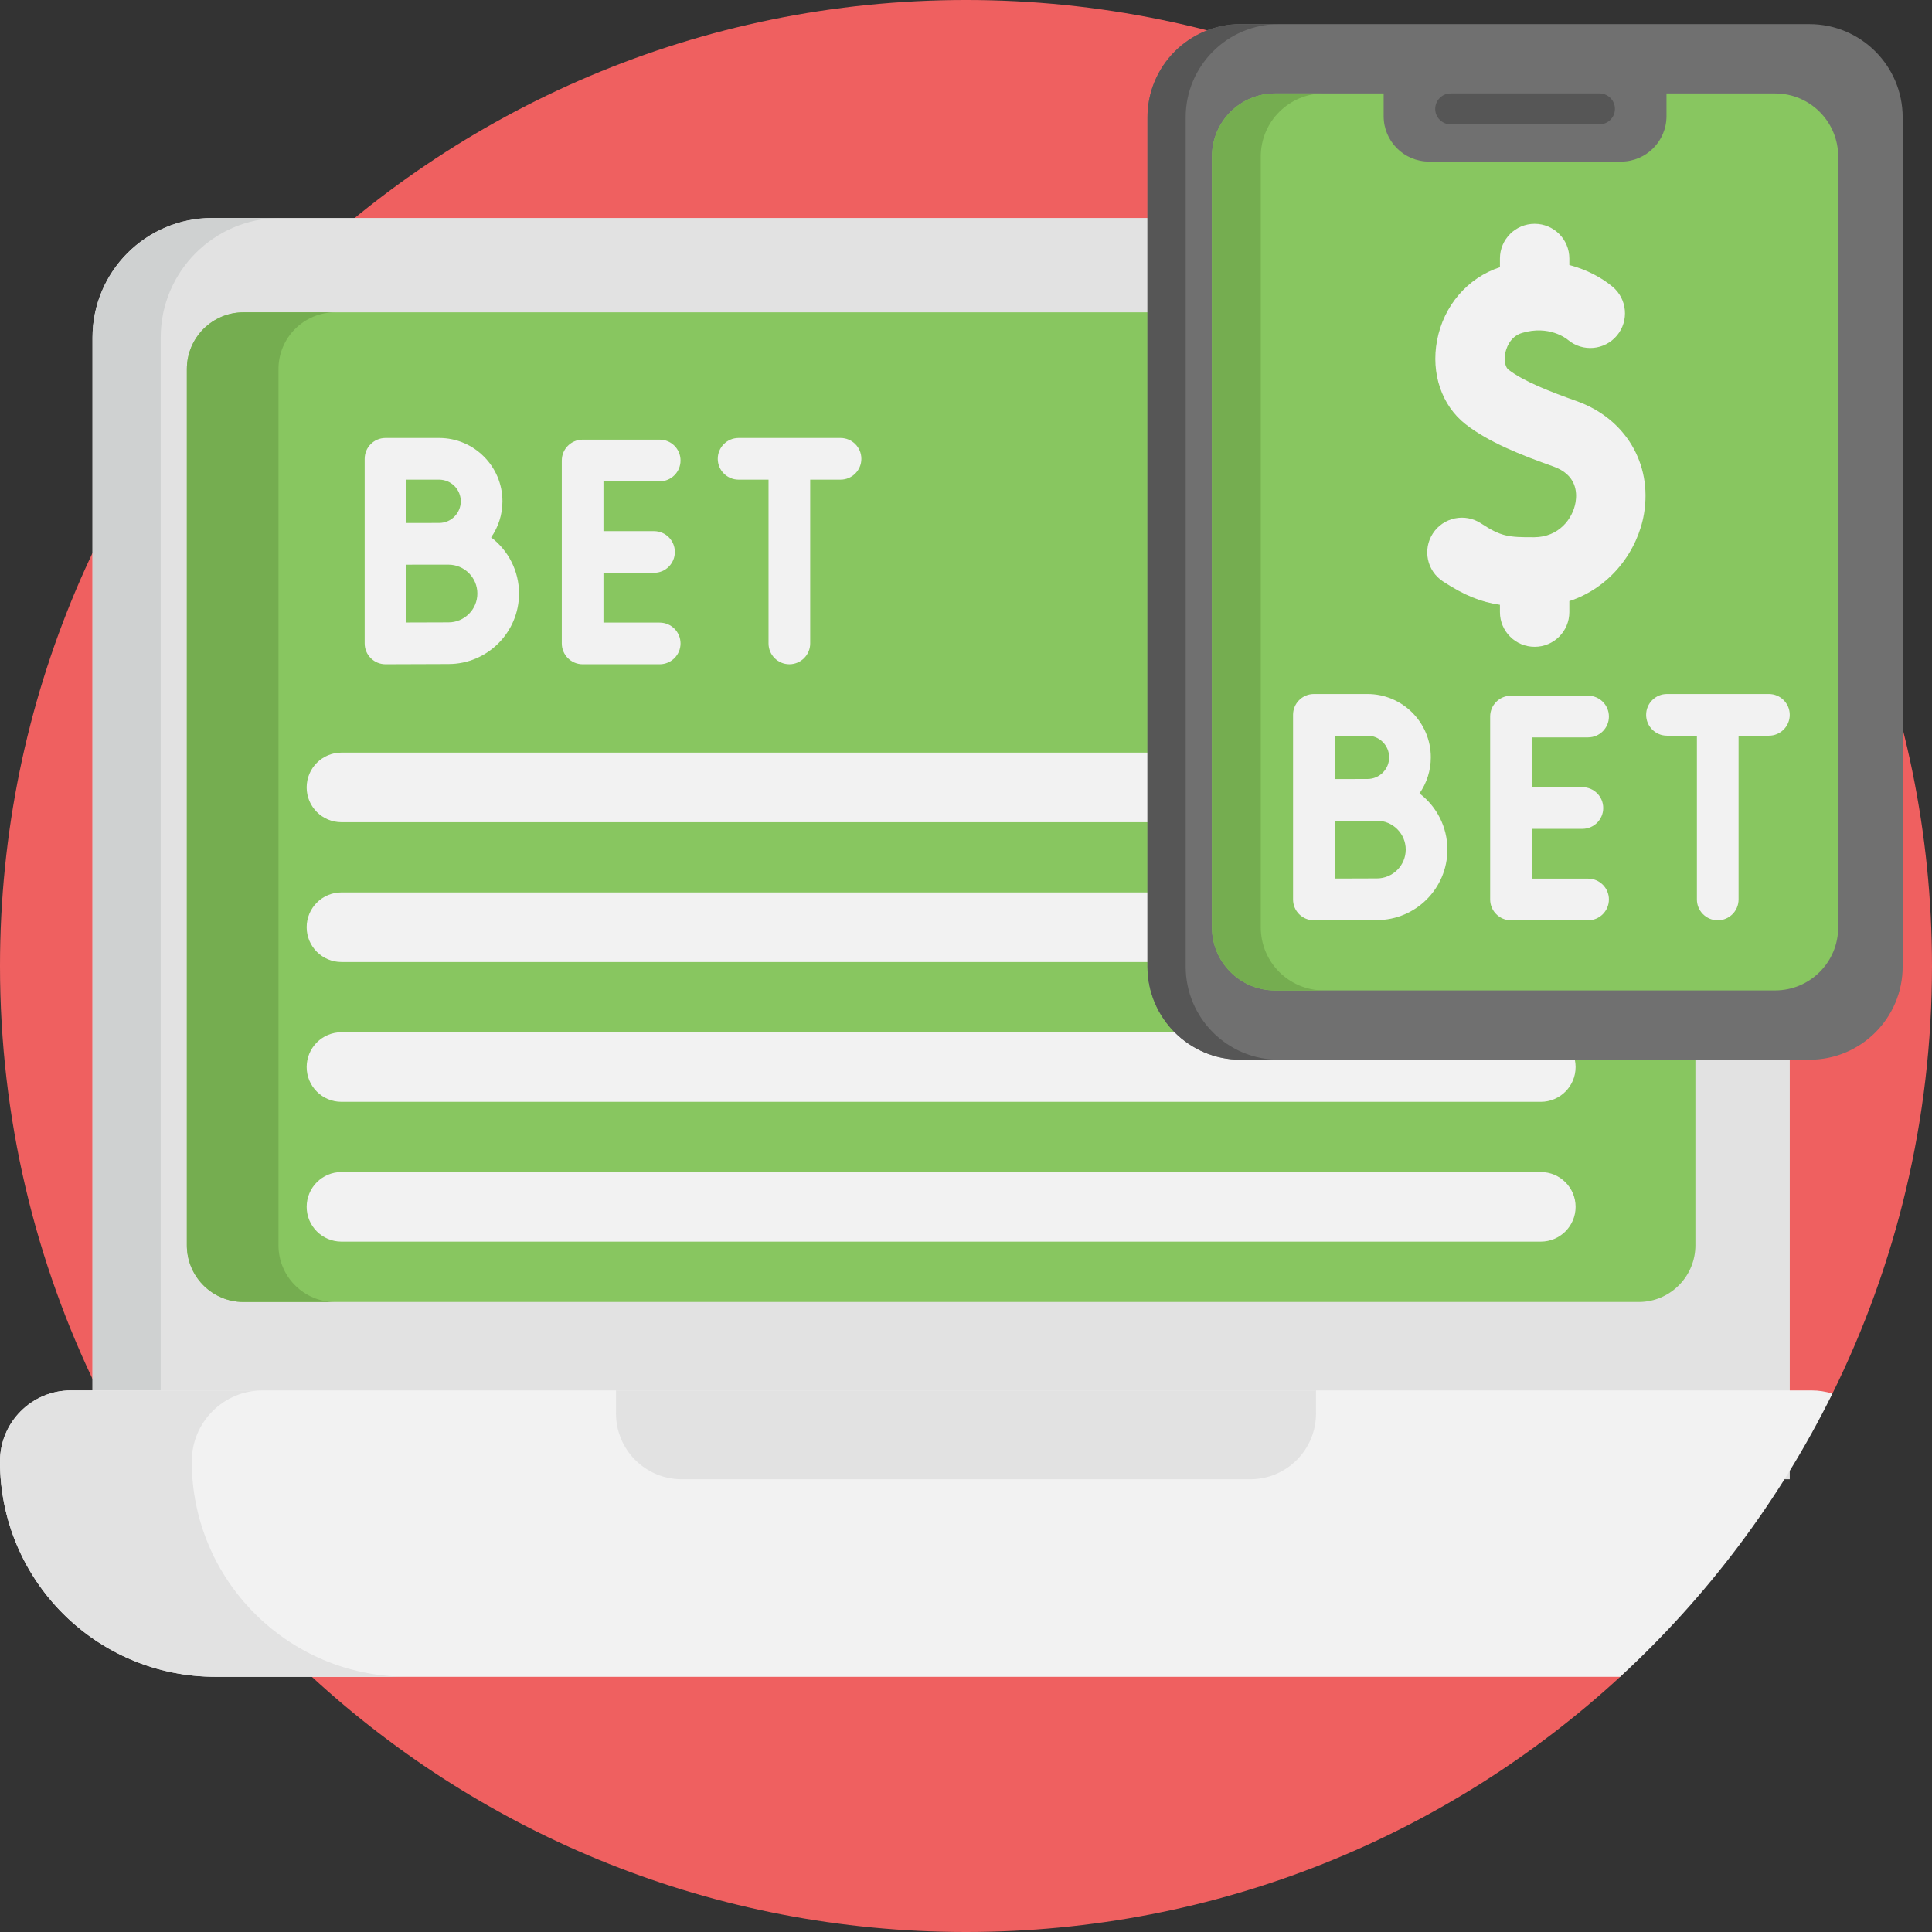<svg id="Capa_1" enable-background="new 0 0 512 512" height="512" viewBox="0 0 512 512" width="512" xmlns="http://www.w3.org/2000/svg"><rect x="0" y="0" width="512" height="512" fill="#333333" stroke="none"/><g><path d="m512 256c0 40.69-9.5 79.16-26.39 113.32-6.444 13.035-41.046 15.18-49.527 26.841-9.997 13.745 5.753 36.718-6.723 48.209-45.6 41.98-106.49 67.63-173.36 67.63s-127.76-25.65-173.36-67.63c-23.29-21.45-42.6-47.16-56.66-75.9-16.64-33.95-25.98-72.12-25.98-112.47 0-141.38 114.62-256 256-256s256 114.62 256 256z" fill="#ef6060"/><g><path d="m442.607 57.771h-386.394c-17.505 0-31.696 14.191-31.696 31.696v302.549h449.787v-302.548c0-17.506-14.191-31.697-31.697-31.697z" fill="#e2e2e2"/><path d="m449.3 97.8v232.21c0 7.98-6.22 14.51-14.08 15-.31.02-.63.03-.95.03h-369.72c-.32 0-.64-.01-.95-.03-7.86-.49-14.08-7.02-14.08-15v-232.21c0-8.3 6.73-15.03 15.03-15.03h369.72c8.3 0 15.03 6.73 15.03 15.03z" fill="#88c660"/><path d="m87.88 345.01c.31.02.63.03.95.03h-24.28c-.32 0-.64-.01-.95-.03-7.86-.49-14.08-7.02-14.08-15v-232.21c0-8.3 6.73-15.03 15.03-15.03h24.28c-8.3 0-15.03 6.73-15.03 15.03v232.21c0 7.98 6.22 14.51 14.08 15z" fill="#75ad50"/><path d="m74.286 57.768c-17.51 0-31.7 14.19-31.7 31.7v302.55h-18.07v-302.55c0-17.51 14.19-31.7 31.7-31.7z" fill="#cfd1d1"/><path d="m485.61 369.32c-14.04 28.4-33.19 53.81-56.25 75.05h-372.27c-15.77 0-30.04-6.39-40.37-16.72-10.33-10.33-16.72-24.61-16.72-40.37 0-10.39 8.42-18.81 18.81-18.81h461.2c1.95 0 3.83.3 5.6.85z" fill="#f2f2f2"/><g fill="#e2e2e2"><path d="m331.332 392.016h-150.664c-9.621 0-17.421-7.8-17.421-17.421v-6.123h185.506v6.123c0 9.622-7.8 17.421-17.421 17.421z"/><path d="m107.91 444.359h-50.82c-15.76 0-30.04-6.39-40.37-16.72-10.33-10.32-16.72-24.6-16.72-40.36 0-10.39 8.42-18.81 18.81-18.81h50.82c-10.39 0-18.81 8.42-18.81 18.81 0 15.76 6.39 30.04 16.72 40.36 10.33 10.33 24.61 16.72 40.37 16.72z"/></g></g><g fill="#f2f2f2"><path d="m408.329 217.893h-317.838c-5.093 0-9.221-4.129-9.221-9.221 0-5.093 4.129-9.221 9.221-9.221h317.839c5.093 0 9.221 4.129 9.221 9.221 0 5.092-4.129 9.221-9.222 9.221z"/><path d="m408.329 254.943h-317.838c-5.093 0-9.221-4.129-9.221-9.221 0-5.093 4.129-9.221 9.221-9.221h317.839c5.093 0 9.221 4.129 9.221 9.221 0 5.093-4.129 9.221-9.222 9.221z"/><path d="m408.329 291.994h-317.838c-5.093 0-9.221-4.129-9.221-9.221 0-5.093 4.129-9.221 9.221-9.221h317.839c5.093 0 9.221 4.129 9.221 9.221 0 5.092-4.129 9.221-9.222 9.221z"/><path d="m408.329 329.044h-317.838c-5.093 0-9.221-4.129-9.221-9.221 0-5.093 4.129-9.221 9.221-9.221h317.839c5.093 0 9.221 4.129 9.221 9.221 0 5.092-4.129 9.221-9.222 9.221z"/></g><g><path d="m479.518 280.838h-150.719c-13.647 0-24.71-11.063-24.71-24.709v-225.028c0-13.647 11.063-24.709 24.71-24.709h150.719c13.647 0 24.709 11.063 24.709 24.709v225.028c.001 13.646-11.062 24.709-24.709 24.709z" fill="#707070"/><path d="m338.929 280.837h-10.133c-13.648 0-24.707-11.059-24.707-24.707v-225.029c0-13.648 11.059-24.707 24.707-24.707h10.133c-13.648 0-24.713 11.059-24.713 24.707v225.029c.001 13.648 11.066 24.707 24.713 24.707z" fill="#565656"/><path d="m487.14 41.468v204.295c0 9.227-7.481 16.708-16.714 16.708h-132.535c-9.233 0-16.714-7.481-16.714-16.708v-204.295c0-9.227 7.481-16.708 16.714-16.708h28.789v6.019c0 6.652 5.391 12.043 12.037 12.043h50.877c6.652 0 12.043-5.391 12.043-12.043v-6.019h28.789c9.233-.001 16.714 7.48 16.714 16.708z" fill="#88c660"/><path d="m350.833 262.473h-12.943c-9.233 0-16.714-7.481-16.714-16.708v-204.295c0-9.227 7.481-16.708 16.714-16.708h12.943c-9.233 0-16.714 7.481-16.714 16.708v204.295c.001 9.227 7.482 16.708 16.714 16.708z" fill="#75ad50"/><path d="m423.881 32.943h-39.444c-2.26 0-4.092-1.832-4.092-4.092s1.832-4.092 4.092-4.092h39.444c2.26 0 4.092 1.832 4.092 4.092s-1.832 4.092-4.092 4.092z" fill="#565656"/></g><g fill="#f2f2f2"><path d="m174.83 127.557c3.049 0 5.521-2.472 5.521-5.521s-2.472-5.521-5.521-5.521h-20.427c-3.049 0-5.521 2.472-5.521 5.521v48.478c0 3.049 2.472 5.521 5.521 5.521h20.427c3.049 0 5.521-2.472 5.521-5.521s-2.472-5.521-5.521-5.521h-14.905v-13.196h13.399c3.049 0 5.521-2.472 5.521-5.521s-2.472-5.521-5.521-5.521h-13.399v-13.196h14.905z"/><path d="m130.153 142.408c1.89-2.715 3.002-6.01 3.002-9.561 0-9.252-7.527-16.779-16.779-16.779h-14.212c-3.049 0-5.521 2.472-5.521 5.521v48.925c0 1.469.585 2.877 1.626 3.913 1.035 1.03 2.436 1.609 3.896 1.609h.024s13.068-.058 16.669-.058c10.306 0 18.69-8.385 18.69-18.691 0-6.065-2.905-11.462-7.395-14.879zm-13.777-15.297c3.163 0 5.736 2.573 5.736 5.736s-2.573 5.736-5.736 5.736c-1.044 0-3.012.006-5.156.013h-3.534v-11.485zm2.482 37.823c-2.047 0-7.141.019-11.172.035v-15.317c1.152-.005 2.37-.009 3.536-.013h7.636c4.217 0 7.647 3.431 7.647 7.647 0 4.218-3.43 7.648-7.647 7.648z"/><path d="m222.754 116.068h-27.019c-3.049 0-5.521 2.472-5.521 5.521s2.472 5.521 5.521 5.521h7.934v43.403c0 3.049 2.472 5.521 5.521 5.521s5.521-2.472 5.521-5.521v-43.403h8.042c3.049 0 5.521-2.472 5.521-5.521.002-3.049-2.471-5.521-5.52-5.521z"/></g><path d="m417.762 106.271c-6.667-2.357-14.024-5.191-18.047-8.346-.7-.549-1.203-2.196-.811-4.281.191-1.012 1.074-4.392 4.431-5.404 7.127-2.147 11.724 1.442 12.225 1.859 3.903 3.248 9.702 2.716 12.95-1.187 3.248-3.904 2.717-9.702-1.187-12.95-2.848-2.37-6.78-4.509-11.43-5.728v-1.73c0-5.079-4.117-9.196-9.196-9.196s-9.196 4.117-9.196 9.196v2.307c-8.562 2.798-14.929 10.185-16.671 19.427-1.646 8.733 1.241 17.223 7.533 22.158 6.098 4.784 14.787 8.217 23.268 11.215 6.164 2.179 6.349 6.879 5.91 9.487-.745 4.435-4.478 9.228-10.909 9.271-7.07.047-8.908-.243-14.168-3.685-4.25-2.78-9.95-1.59-12.73 2.661-2.78 4.25-1.589 9.949 2.661 12.729 5.743 3.758 10.1 5.469 15.105 6.198v1.94c0 5.079 4.117 9.196 9.196 9.196s9.196-4.117 9.196-9.196v-2.92c11.074-3.627 18.156-13.449 19.786-23.146 2.236-13.29-4.965-25.297-17.916-29.875z" fill="#f2f2f2"/><g fill="#f2f2f2"><path d="m420.858 195.411c3.049 0 5.522-2.472 5.522-5.521s-2.472-5.521-5.522-5.521h-20.427c-3.049 0-5.522 2.472-5.522 5.521v48.478c0 3.049 2.472 5.521 5.522 5.521h20.427c3.049 0 5.522-2.472 5.522-5.521s-2.472-5.521-5.522-5.521h-14.905v-13.197h13.399c3.049 0 5.522-2.472 5.522-5.521s-2.472-5.521-5.522-5.521h-13.399v-13.196h14.905z"/><path d="m376.181 210.262c1.89-2.715 3.002-6.01 3.002-9.561 0-9.252-7.527-16.779-16.779-16.779h-14.212c-3.049 0-5.522 2.472-5.522 5.521v48.925c0 1.469.585 2.877 1.626 3.913 1.035 1.03 2.436 1.609 3.896 1.609h.024s13.068-.058 16.669-.058c10.306 0 18.69-8.385 18.69-18.691.001-6.065-2.904-11.462-7.394-14.879zm-13.777-15.298c3.163 0 5.736 2.573 5.736 5.736s-2.573 5.736-5.736 5.736c-1.044 0-3.012.006-5.156.013h-3.534v-11.486h8.69zm2.482 37.824c-2.047 0-7.141.019-11.172.035v-15.317c1.152-.005 2.37-.009 3.536-.013h7.636c4.217 0 7.647 3.431 7.647 7.647 0 4.217-3.43 7.648-7.647 7.648z"/><path d="m468.782 183.922h-27.019c-3.049 0-5.521 2.472-5.521 5.521s2.472 5.521 5.521 5.521h7.934v43.403c0 3.049 2.472 5.521 5.521 5.521s5.521-2.472 5.521-5.521v-43.403h8.042c3.049 0 5.522-2.472 5.522-5.521.001-3.049-2.471-5.521-5.521-5.521z"/></g></g></svg>